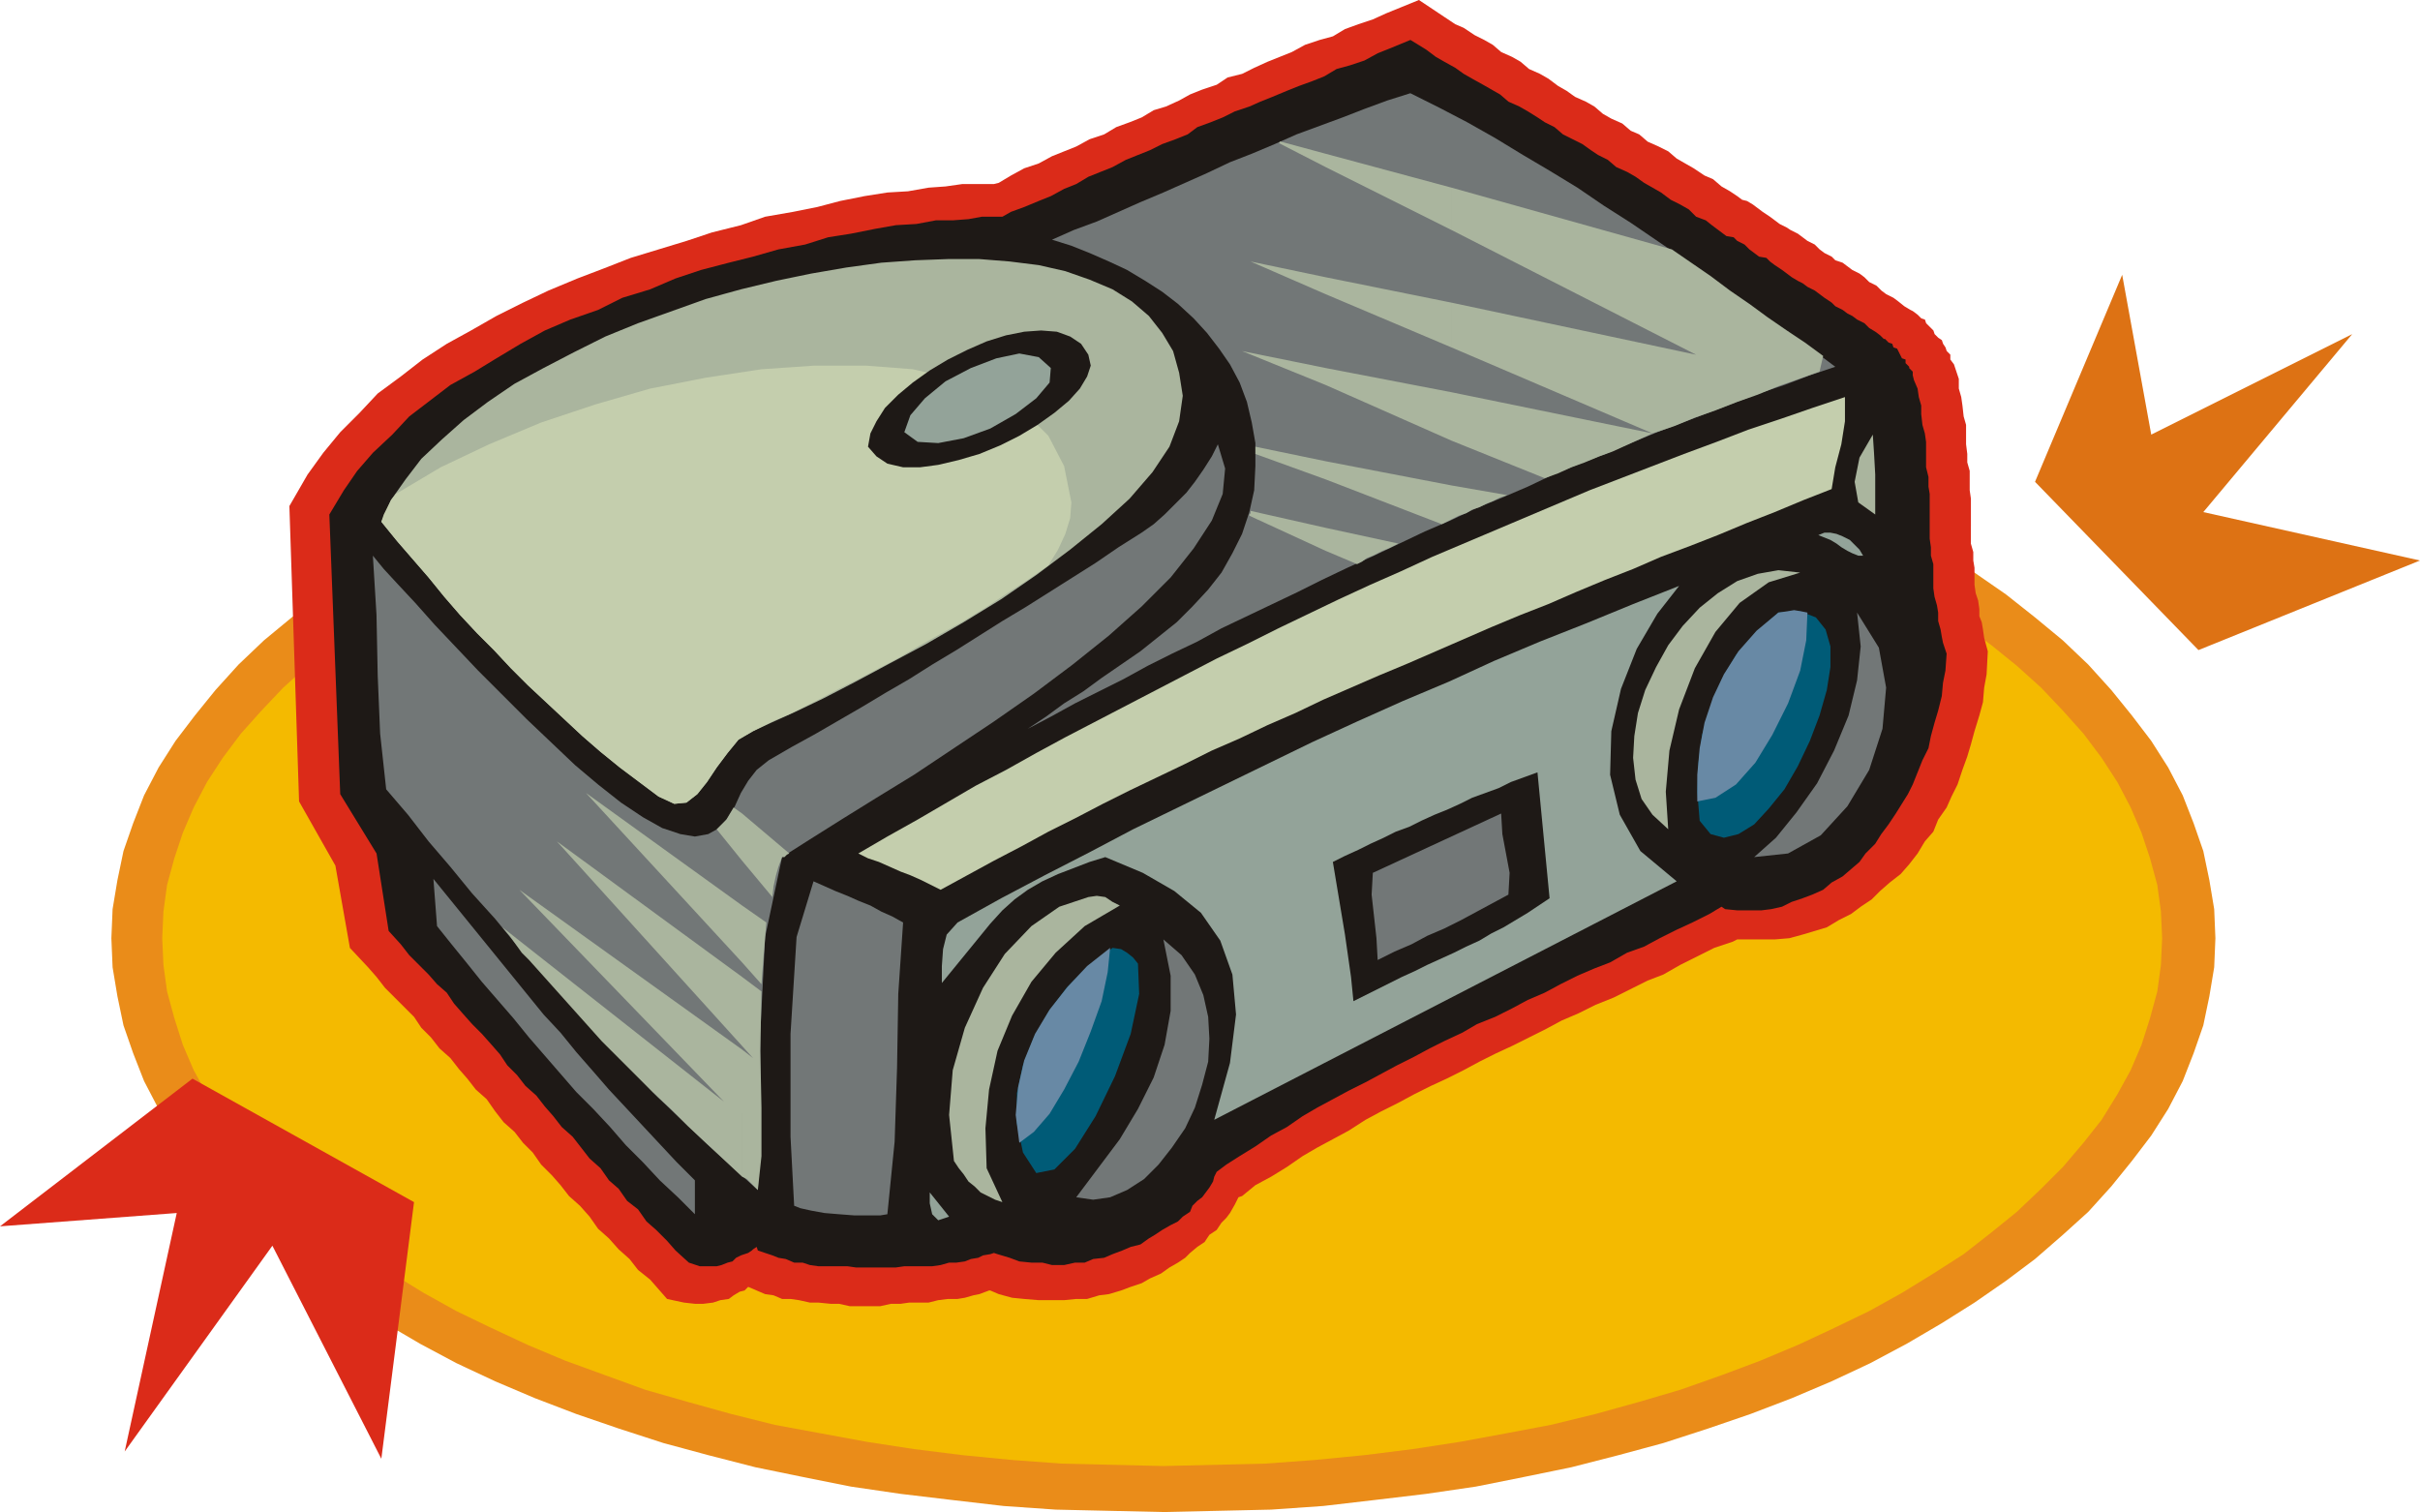 <svg xmlns="http://www.w3.org/2000/svg" fill-rule="evenodd" height="1.249in" preserveAspectRatio="none" stroke-linecap="round" viewBox="0 0 1999 1249" width="1.999in"><style>.pen1{stroke:none}.brush4{fill:#db2b19}.brush5{fill:#1e1916}.brush6{fill:#727777}.brush7{fill:#aab59e}.brush8{fill:#c4cead}.brush9{fill:#93a399}.brush10{fill:#005b77}.brush11{fill:#6889a5}</style><path class="pen1" style="fill:#ea8c19" d="m961 300 45 1 44 1 43 4 43 4 42 5 41 6 40 8 39 9 39 9 37 11 37 11 35 12 34 14 33 14 32 15 30 16 29 16 27 17 26 18 24 19 23 19 21 20 19 21 17 21 16 21 14 22 12 23 9 23 8 23 5 24 4 24 1 24-1 24-4 24-5 24-8 23-9 23-12 23-14 22-16 21-17 21-19 21-21 19-23 20-24 18-26 18-27 17-29 17-30 16-32 15-33 14-34 13-35 12-37 12-37 10-39 10-39 8-40 8-41 6-42 5-43 5-43 3-44 1-45 1-45-1-44-1-43-3-43-5-42-5-41-6-40-8-39-8-39-10-37-10-37-12-35-12-34-13-33-14-32-15-30-16-29-17-27-17-26-18-24-18-23-20-21-19-19-21-17-21-16-21-14-22-12-23-9-23-8-23-5-24-4-24-1-24 1-24 4-24 5-24 8-23 9-23 12-23 14-22 16-21 17-21 19-21 21-20 23-19 24-19 26-18 27-17 29-16 30-16 32-15 33-14 34-14 35-12 37-11 37-11 39-9 39-9 40-8 41-6 42-5 43-4 43-4 44-1 45-1z"/><path class="pen1" style="fill:#f4ba00" d="m961 341 42 1 42 1 41 3 41 4 40 5 39 6 38 6 37 8 37 9 36 10 34 10 34 11 32 12 31 13 30 14 29 14 27 15 26 16 25 17 23 17 21 17 20 18 18 19 17 19 15 20 13 20 11 21 9 21 7 21 6 22 3 22 1 22-1 22-3 22-6 22-7 22-9 21-11 20-13 21-15 19-17 20-18 18-20 19-21 17-23 18-25 16-26 16-27 15-29 14-30 14-31 13-32 12-34 12-34 10-36 10-37 9-37 7-38 7-39 6-40 5-41 4-41 3-42 1-42 1-42-1-42-1-41-3-41-4-40-5-39-6-38-7-38-7-36-9-36-10-35-10-33-12-33-12-31-13-30-14-29-14-27-15-26-16-25-16-23-18-22-17-20-19-18-18-17-20-15-19-13-21-11-20-9-21-7-22-6-22-3-22-1-22 1-22 3-22 6-22 7-21 9-21 11-21 13-20 15-20 17-19 18-19 20-18 22-17 23-17 25-17 26-16 27-15 29-14 30-14 31-13 33-12 33-11 35-10 36-10 36-9 38-8 38-6 39-6 40-5 41-4 41-3 42-1 42-1z"/><path class="pen1 brush4" d="M1628 435v14l2 7v7l1 6v14l1 7 2 6 1 7v6l2 5 1 6 1 7 3 11-1 19-2 11-1 12-3 11-4 13-3 11-3 10-4 11-4 12-5 10-4 9-7 10-4 10-7 8-6 10-7 9-7 8-9 7-8 7-7 7-9 6-8 6-10 5-10 6-10 3-10 3-11 3-12 1h-31l-4 2-15 5-14 7-14 7-14 8-13 5-14 7-14 7-15 6-14 7-14 6-13 7-14 7-14 7-13 6-14 7-13 7-14 7-13 6-14 7-13 7-14 7-13 7-14 9-13 7-13 7-12 7-13 9-13 8-13 7-11 9-3 1-3 6-4 7-3 4-4 4-4 6-6 4-4 6-6 4-6 5-4 4-6 4-7 4-7 5-9 4-7 4-9 3-8 3-10 3-8 1-10 3h-9l-10 1h-21l-12-1-10-1-11-3-7-3h-1l-8 3-5 1-7 2-6 1h-8l-8 1-8 2h-16l-7 1h-8l-9 2h-25l-9-2h-7l-10-1h-7l-9-2-7-1h-7l-7-3-7-1-7-3-7-3-3 3-4 1-5 3-4 3-7 1-6 2-8 1h-7l-9-1-14-3-14-16-10-8-7-9-9-8-8-9-9-8-7-10-8-9-9-8-7-9-7-8-9-9-7-10-8-8-7-9-9-8-7-9-7-10-9-8-7-9-7-8-7-9-9-8-7-9-8-8-6-9-8-8-9-9-7-7-7-9-7-8-15-16-12-68-30-53-8-244 15-26 13-18 14-17 16-16 15-16 19-14 18-14 20-13 20-11 21-12 22-11 21-10 24-10 21-8 23-9 23-7 23-7 21-7 24-6 20-7 23-4 20-4 19-5 20-4 19-3 17-1 17-3 14-1 14-2h26l4-1 10-6 11-6 12-4 11-6 10-4 10-4 11-6 12-4 10-6 11-4 10-4 10-6 10-3 11-5 9-5 10-4 12-4 9-6 12-3 10-5 11-5 10-4 10-4 11-6 12-4 11-3 10-6 11-4 12-4 11-5 27-11 21 14 9 6 7 3 9 6 8 4 7 4 7 6 9 4 7 4 7 6 9 4 7 4 8 6 7 4 7 5 9 4 7 4 7 6 7 4 9 4 7 6 7 3 7 6 9 4 8 4 7 6 7 4 7 4 9 6 7 3 7 6 7 4 6 4 4 3 4 1 5 3 4 3 4 3 6 4 4 3 4 3 6 3 3 2 6 3 4 3 4 3 6 3 4 4 4 3 6 3 3 3 6 2 4 3 4 3 6 3 4 3 4 4 6 3 4 4 4 3 6 3 4 3 5 4 5 3 2 1 4 3 3 3 3 1 1 3 3 3 3 3 1 3 3 3 3 2 1 3 2 3 1 3 3 3v4l3 4 4 12v8l2 7 1 7 1 9 2 7v16l1 8v7l2 7v16l1 7v23z"/><path class="pen1 brush5" d="m1577 304 3 3v3l1 4 3 7 1 7 2 7v7l1 9 2 7 1 7v21l2 8v8l1 6v37l1 7v7l2 7v20l1 7 2 7 1 6v7l2 7 1 6 1 5 3 9-1 14-2 10-1 11-3 12-3 10-3 11-2 10-5 10-4 10-4 10-4 8-5 8-5 8-6 9-6 8-5 8-8 8-5 7-7 6-7 6-9 5-7 6-9 4-8 3-9 3-8 4-9 2-8 1h-20l-10-1-3-2-10 6-14 7-13 6-14 7-13 7-14 5-14 8-13 5-14 6-14 7-13 7-14 6-13 7-14 7-15 6-12 7-15 7-12 6-13 7-14 7-13 7-13 7-14 7-13 7-13 7-12 7-13 9-13 7-13 9-13 8-11 7-8 6-2 4-1 4-3 5-3 4-3 4-4 3-4 4-2 5-6 4-4 4-6 3-7 4-6 4-5 3-7 5-8 2-7 3-8 3-7 3-9 1-7 3h-8l-9 2h-10l-8-2h-9l-10-1-8-3-10-3-3-1-3 1-6 1-4 2-6 1-5 2-7 1h-6l-7 2-7 1h-23l-7 1h-33l-7-1h-24l-7-1-6-2h-7l-7-3-6-1-5-2-6-2-6-2-1-3-3 2-1 1-3 2-3 1-3 1-4 2-3 3-4 1-5 2-4 1h-14l-9-3-11-10-7-8-9-9-8-7-7-10-9-7-7-10-8-7-7-10-9-8-7-9-7-9-9-8-7-9-7-8-7-9-9-8-7-9-8-8-6-9-7-8-8-9-8-8-8-9-7-8-6-9-8-7-7-8-9-9-7-7-7-9-10-11-10-64-30-49-9-231 12-20 11-16 13-15 16-15 14-15 17-13 17-13 20-11 18-11 20-12 20-11 21-9 23-8 20-10 23-7 21-9 21-7 23-6 20-5 21-6 22-4 19-6 19-3 20-4 17-3 17-1 16-3h14l13-1 11-2h17l7-4 11-4 12-5 10-4 11-6 10-4 10-6 10-4 10-4 11-6 10-4 10-4 10-5 11-4 10-4 8-6 11-4 10-4 10-5 12-4 9-4 10-4 12-5 10-4 11-4 10-4 10-6 11-3 12-4 11-6 10-4 17-7 13 8 8 6 7 4 9 5 7 5 7 4 9 5 7 4 7 4 7 6 9 4 7 4 8 5 6 4 8 4 7 6 8 4 8 4 7 5 6 4 8 4 7 6 9 4 7 4 7 5 7 4 7 4 8 6 8 4 7 4 6 6 8 3 5 4 4 3 4 3 4 3 6 1 3 3 6 3 4 4 4 3 4 3 6 1 3 3 4 3 6 4 4 3 4 3 5 3 4 2 4 3 6 3 4 3 4 3 6 4 3 3 6 3 4 3 4 2 4 3 6 3 4 4 5 3 4 3 3 3h1l3 3 3 1 1 3 3 1 1 2 2 4 1 2 3 1v3l3 3v1z"/><path class="pen1 brush5" d="m1546 288 7 6 7 8 5 7 5 8 8 56 3 58 3 57 10 53-2 21-4 21-6 20-6 20-8 18-9 18-10 16-11 14-12 14-13 11-14 9-15 8-15 5-16 3h-17l-17-3-27 14-27 13-27 13-27 13-28 13-27 13-27 13-27 13-28 13-26 14-27 14-26 14-26 15-26 15-25 16-25 17v5l-3 6-4 6-6 7-8 8-9 8-10 7-12 7-12 6-14 5-15 4-15 2-16 1-16-1-17-4-17-6-6 3-9 3-11 2-12 2-13 2-15 1-15 1h-31l-15-1-14-1-14-2-12-2-11-3-8-4-7-5-7 2-6 3-6 3-5 4-6 3-6 2-6 1-7-1-17-17-16-16-16-17-15-18-16-17-15-17-15-17-15-18-15-17-14-17-15-17-15-17-15-16-15-17-16-16-15-16-10-62-28-49-8-223 20-31 27-29 31-27 35-24 38-22 41-20 42-17 43-16 42-13 42-11 40-10 38-7 34-5 29-4 25-1h18l21-10 21-10 21-9 21-10 20-9 21-9 20-9 20-9 21-8 20-9 21-9 20-8 21-9 22-9 21-8 22-9 15 9 16 10 15 9 15 9 15 9 15 9 15 9 15 9 14 9 15 9 15 9 14 9 15 9 15 9 14 9 15 9 18 11 17 12 18 11 18 12 18 12 18 12 18 12 19 13z"/><path class="pen1 brush6" d="m849 602 15-10 15-11 16-10 15-11 16-11 16-11 15-12 15-12 13-13 13-14 11-14 9-16 8-16 6-18 4-18 1-20v-19l-3-17-4-17-6-16-8-15-9-13-10-13-11-12-13-12-13-10-14-9-15-9-15-7-16-7-15-6-16-5 18-8 19-7 18-8 18-8 19-8 18-8 18-8 19-9 18-7 19-8 18-8 19-7 19-7 18-7 19-7 19-6 24 12 23 12 23 13 23 14 22 13 23 14 22 15 22 14 22 15 22 15 21 15 21 15 21 15 21 15 21 14 20 15-21 7-21 8-21 7-21 8-21 8-21 8-21 8-22 9-21 9-21 8-22 9-21 10-21 9-22 9-21 10-21 9-21 10-21 10-22 10-21 10-20 10-21 10-21 10-21 10-20 11-21 10-20 10-20 11-20 10-20 10-20 11-19 10z"/><path class="pen1 brush7" d="m1503 307 3-13-15-11-15-10-16-11-15-11-16-11-16-12-16-11-16-11-182-51v35l202 103-202-43v37l166 71 18-6 17-7 17-6 18-7 17-6 17-7 17-6 17-6zm-304 122v-28l46 8-6 2-6 3-5 2-6 3-6 2-5 3-6 2-6 3zm0-65v-40l166 34-11 5-11 5-11 5-11 4-12 5-11 4-11 5-11 4-77-31zm0-209-104-28v11l104 52v-35zm0 95-104-21v14l104 44v-37zm0 74v40l-104-46v-14l104 20zm0 77v28l-2 1-2 1-2 1-2 1-96-37v-15l104 20zm-104 54v-19l60 13-4 2-4 2-5 2-4 2-4 2-5 2-4 3-4 2-26-11zm0-328-37-10h-1v1h-1l39 20v-11zm0 102-62-13 62 27v-14zm0 75v14l-69-28 69 14zm0 77v15l-58-21v-6l58 12zm0 55v19l-63-29v-1l1-1v-2l62 14zM977 327l-3 21-8 21-14 21-19 22-23 21-26 21-28 21-29 20-31 19-31 18-30 16-28 15-27 14-23 11-20 9-15 7-12 7-9 11-9 12-8 12-8 10-9 7-10 1-13-6-16-12-16-12-16-13-15-13-15-14-15-14-15-14-14-14-14-15-14-14-14-15-13-15-13-16-13-15-13-15-13-16 8-18 12-17 13-17 17-16 18-16 20-15 22-15 24-13 25-13 26-13 27-11 28-10 28-10 29-8 29-7 29-6 29-5 29-4 28-2 27-1h26l25 2 24 3 22 5 20 7 19 8 16 10 14 12 11 14 9 15 5 18 3 19z"/><path class="pen1 brush8" d="m885 415-1 13-4 13-6 13-8 13-17 12-17 11-18 12-18 11-18 10-18 10-17 10-17 9-17 9-16 8-15 8-14 7-12 6-12 5-10 5-8 4-12 7-9 11-9 12-8 12-8 10-9 7-10 1-13-6-16-12-16-12-16-13-15-13-15-14-15-14-15-14-14-14-14-15-14-14-14-15-13-15-13-16-13-15-13-15-13-16 2-6 3-6 3-6 4-5 37-22 40-19 43-18 45-15 45-13 46-9 46-7 44-3h42l39 3 35 8 31 11 26 16 20 20 13 25 6 30z"/><path class="pen1 brush5" d="m717 369 2-11 5-10 7-11 11-11 12-10 14-10 15-9 16-8 16-7 16-5 15-3 14-1 13 1 11 4 9 6 6 9 2 9-3 9-6 10-9 10-12 10-14 10-15 9-16 8-17 7-17 5-17 4-15 2h-14l-13-3-9-6-7-8z"/><path class="pen1 brush9" d="m747 357 5-14 12-14 17-14 21-11 21-8 19-4 16 3 10 9-1 12-11 13-17 13-21 12-22 8-21 4-17-1-11-8z"/><path class="pen1 brush8" d="m777 735-8-4-8-4-9-4-8-3-9-4-9-4-9-3-8-4 24-14 25-14 24-14 24-14 25-13 25-14 24-13 25-13 25-13 25-13 25-13 25-13 25-12 26-13 25-12 25-12 26-12 25-11 26-12 26-11 26-11 26-11 26-11 26-11 26-10 26-10 26-10 27-10 26-10 27-9 26-9 27-9v20l-3 19-5 19-3 18-23 9-24 10-23 9-24 10-23 9-24 9-23 10-23 9-24 10-23 10-23 9-24 10-23 10-23 10-23 10-24 10-23 10-23 10-23 11-23 10-23 11-23 10-22 11-23 11-23 11-22 11-23 12-22 11-22 12-23 12-22 12-22 12z"/><path class="pen1 brush6" d="m626 983-21-19-21-19-21-20-20-19-20-21-20-20-19-21-19-21-19-21-19-21-18-22-19-21-18-22-18-21-17-22-18-21-5-46-2-48-1-50-3-49 9 11 12 13 14 15 16 18 18 19 18 19 20 20 20 20 20 19 20 19 19 16 19 15 18 12 16 9 15 5 12 2 11-2 9-5 7-8 6-10 5-11 6-10 7-9 10-8 19-11 20-11 19-11 19-11 20-12 19-11 19-12 20-12 19-12 19-12 20-12 19-12 19-12 19-12 19-13 19-12 10-7 9-8 9-9 9-9 7-9 7-10 7-11 5-10 6 20-2 21-9 22-15 23-19 24-24 24-27 24-30 24-32 24-33 23-33 22-33 22-31 19-29 18-27 17-22 14-14 66-4 80v76l-2 53z"/><path class="pen1 brush7" d="m652 705-39-33v39l25 30 1-9 2-9 2-7 3-8h2l1-1 1-1 2-1zm-39 267V867l9 7-9-10v-57l16 12-1 49 1 47v40l-3 28-3-3-3-3-3-3-4-2zm0-177 16 18 1-13 1-13 1-12 1-13-20-14v47zm0-123-7-5-3 5-3 5-4 4-4 4 21 26v-39zm0 76v47L484 655l129 93zm0 59v57L460 695l153 112zm0 60L429 735l169 175-183-144 6 7 5 7 5 7 6 6 60 67 14 14 14 14 14 14 15 14 14 14 15 14 15 14 15 14V867zm934-508 1 15 1 18v33l-14-10-3-17 4-20 11-19z"/><path class="pen1 brush9" d="M1539 459h-4l-5-2-4-2-5-3-4-3-5-3-5-2-5-2 5-2h5l5 1 5 2 6 3 4 4 4 4 3 5z"/><path class="pen1 brush7" d="m1487 473-26 8-24 17-20 24-17 30-13 34-8 34-3 34 2 31-13-12-9-13-5-16-2-18 1-18 3-19 6-19 9-19 10-18 12-16 14-15 15-12 16-10 17-6 17-3 18 2z"/><path class="pen1 brush9" d="m818 763-40 49v-14l1-14 3-12 9-10 36-20 36-19 37-19 36-19 37-18 37-18 37-18 37-18 37-17 38-17 38-16 37-17 38-16 38-15 39-16 38-15-18 23-17 29-13 33-8 35-1 36 8 33 17 30 30 25-382 197 13-47 5-40-3-33-10-28-16-23-22-18-26-15-31-13-13 4-13 5-13 5-13 6-12 7-11 8-10 9-10 11z"/><path class="pen1 brush10" d="m1404 678-2-24 1-24 3-23 7-23 9-22 12-21 16-18 19-17 18-1 13 5 8 10 4 14v17l-3 19-6 21-8 21-10 21-11 19-13 16-12 13-13 8-12 3-11-3-9-11z"/><path class="pen1 brush11" d="m1493 506-1 23-5 25-10 27-13 26-14 23-16 18-17 11-15 3v-22l2-22 4-21 7-21 9-19 12-19 15-17 18-15 7-1 6-1 6 1 5 1z"/><path class="pen1 brush6" d="m1449 708 18-16 17-21 17-24 14-27 12-29 7-29 3-28-3-28 18 29 6 33-3 34-11 34-18 30-22 24-27 15-28 3z"/><path class="pen1 brush5" d="m1280 742-9 6-9 6-10 6-10 6-10 5-10 6-11 5-10 5-11 5-11 5-10 5-11 5-10 5-10 5-10 5-10 5-2-20-5-35-6-36-4-24 10-5 11-5 10-5 11-5 10-5 11-4 10-5 11-5 10-4 11-5 10-5 11-4 11-4 10-5 11-4 11-4 10 104z"/><path class="pen1 brush6" d="m1138 793-1-18-2-18-2-18 1-18 106-49 1 17 3 16 3 16-1 18-13 7-13 7-13 7-14 7-14 6-13 7-14 6-14 7zm-405 210-6 1h-21l-13-1-12-1-11-2-9-2-5-2-3-57v-85l5-80 14-46 9 4 9 4 10 4 9 4 10 4 9 5 9 4 9 5-4 59-1 61-2 61-6 60zm-159-28v28l-14-14-15-14-14-15-14-14-13-15-14-15-14-14-13-15-13-15-13-15-13-16-13-15-13-15-12-15-13-16-12-15-3-39 13 16 13 16 13 16 13 16 13 16 13 16 13 16 14 15 13 16 14 16 13 15 14 15 14 15 14 15 14 15 15 15z"/><path class="pen1 brush7" d="m925 748-29 17-24 22-20 24-16 28-12 29-7 32-3 32 1 33 13 28-6-2-6-3-6-3-5-5-5-4-4-6-4-5-4-6-4-38 3-37 10-35 15-33 18-28 22-23 23-16 24-8 7-1 7 1 6 4 6 3z"/><path class="pen1 brush6" d="m889 989 18-24 18-24 15-25 13-26 9-27 5-28v-29l-6-30 15 13 11 16 7 17 4 18 1 18-1 19-5 19-6 19-8 17-11 16-11 14-12 12-14 9-14 6-14 2-14-2z"/><path class="pen1 brush10" d="m940 796 1 25-7 33-13 35-16 33-17 27-17 17-15 3-11-17-5-24v-25l5-23 9-23 12-21 15-20 18-18 20-15 7 1 5 3 5 4 4 5z"/><path class="pen1 brush11" d="m917 783-2 20-5 24-9 25-10 25-12 23-12 20-13 15-12 9-3-23 2-23 5-22 9-22 12-20 15-19 16-17 19-15z"/><path class="pen1 brush9" d="m784 1005-9 3-5-5-2-9v-9l16 20z"/><path class="pen1" style="fill:#dd7214" d="m1999 463-183 74-135-139 72-171 24 132 166-83-123 147 179 40z"/><path class="pen1 brush4" d="m315 1205 27-212-183-102L0 1013l146-11-43 197 122-170 90 176z"/></svg>
